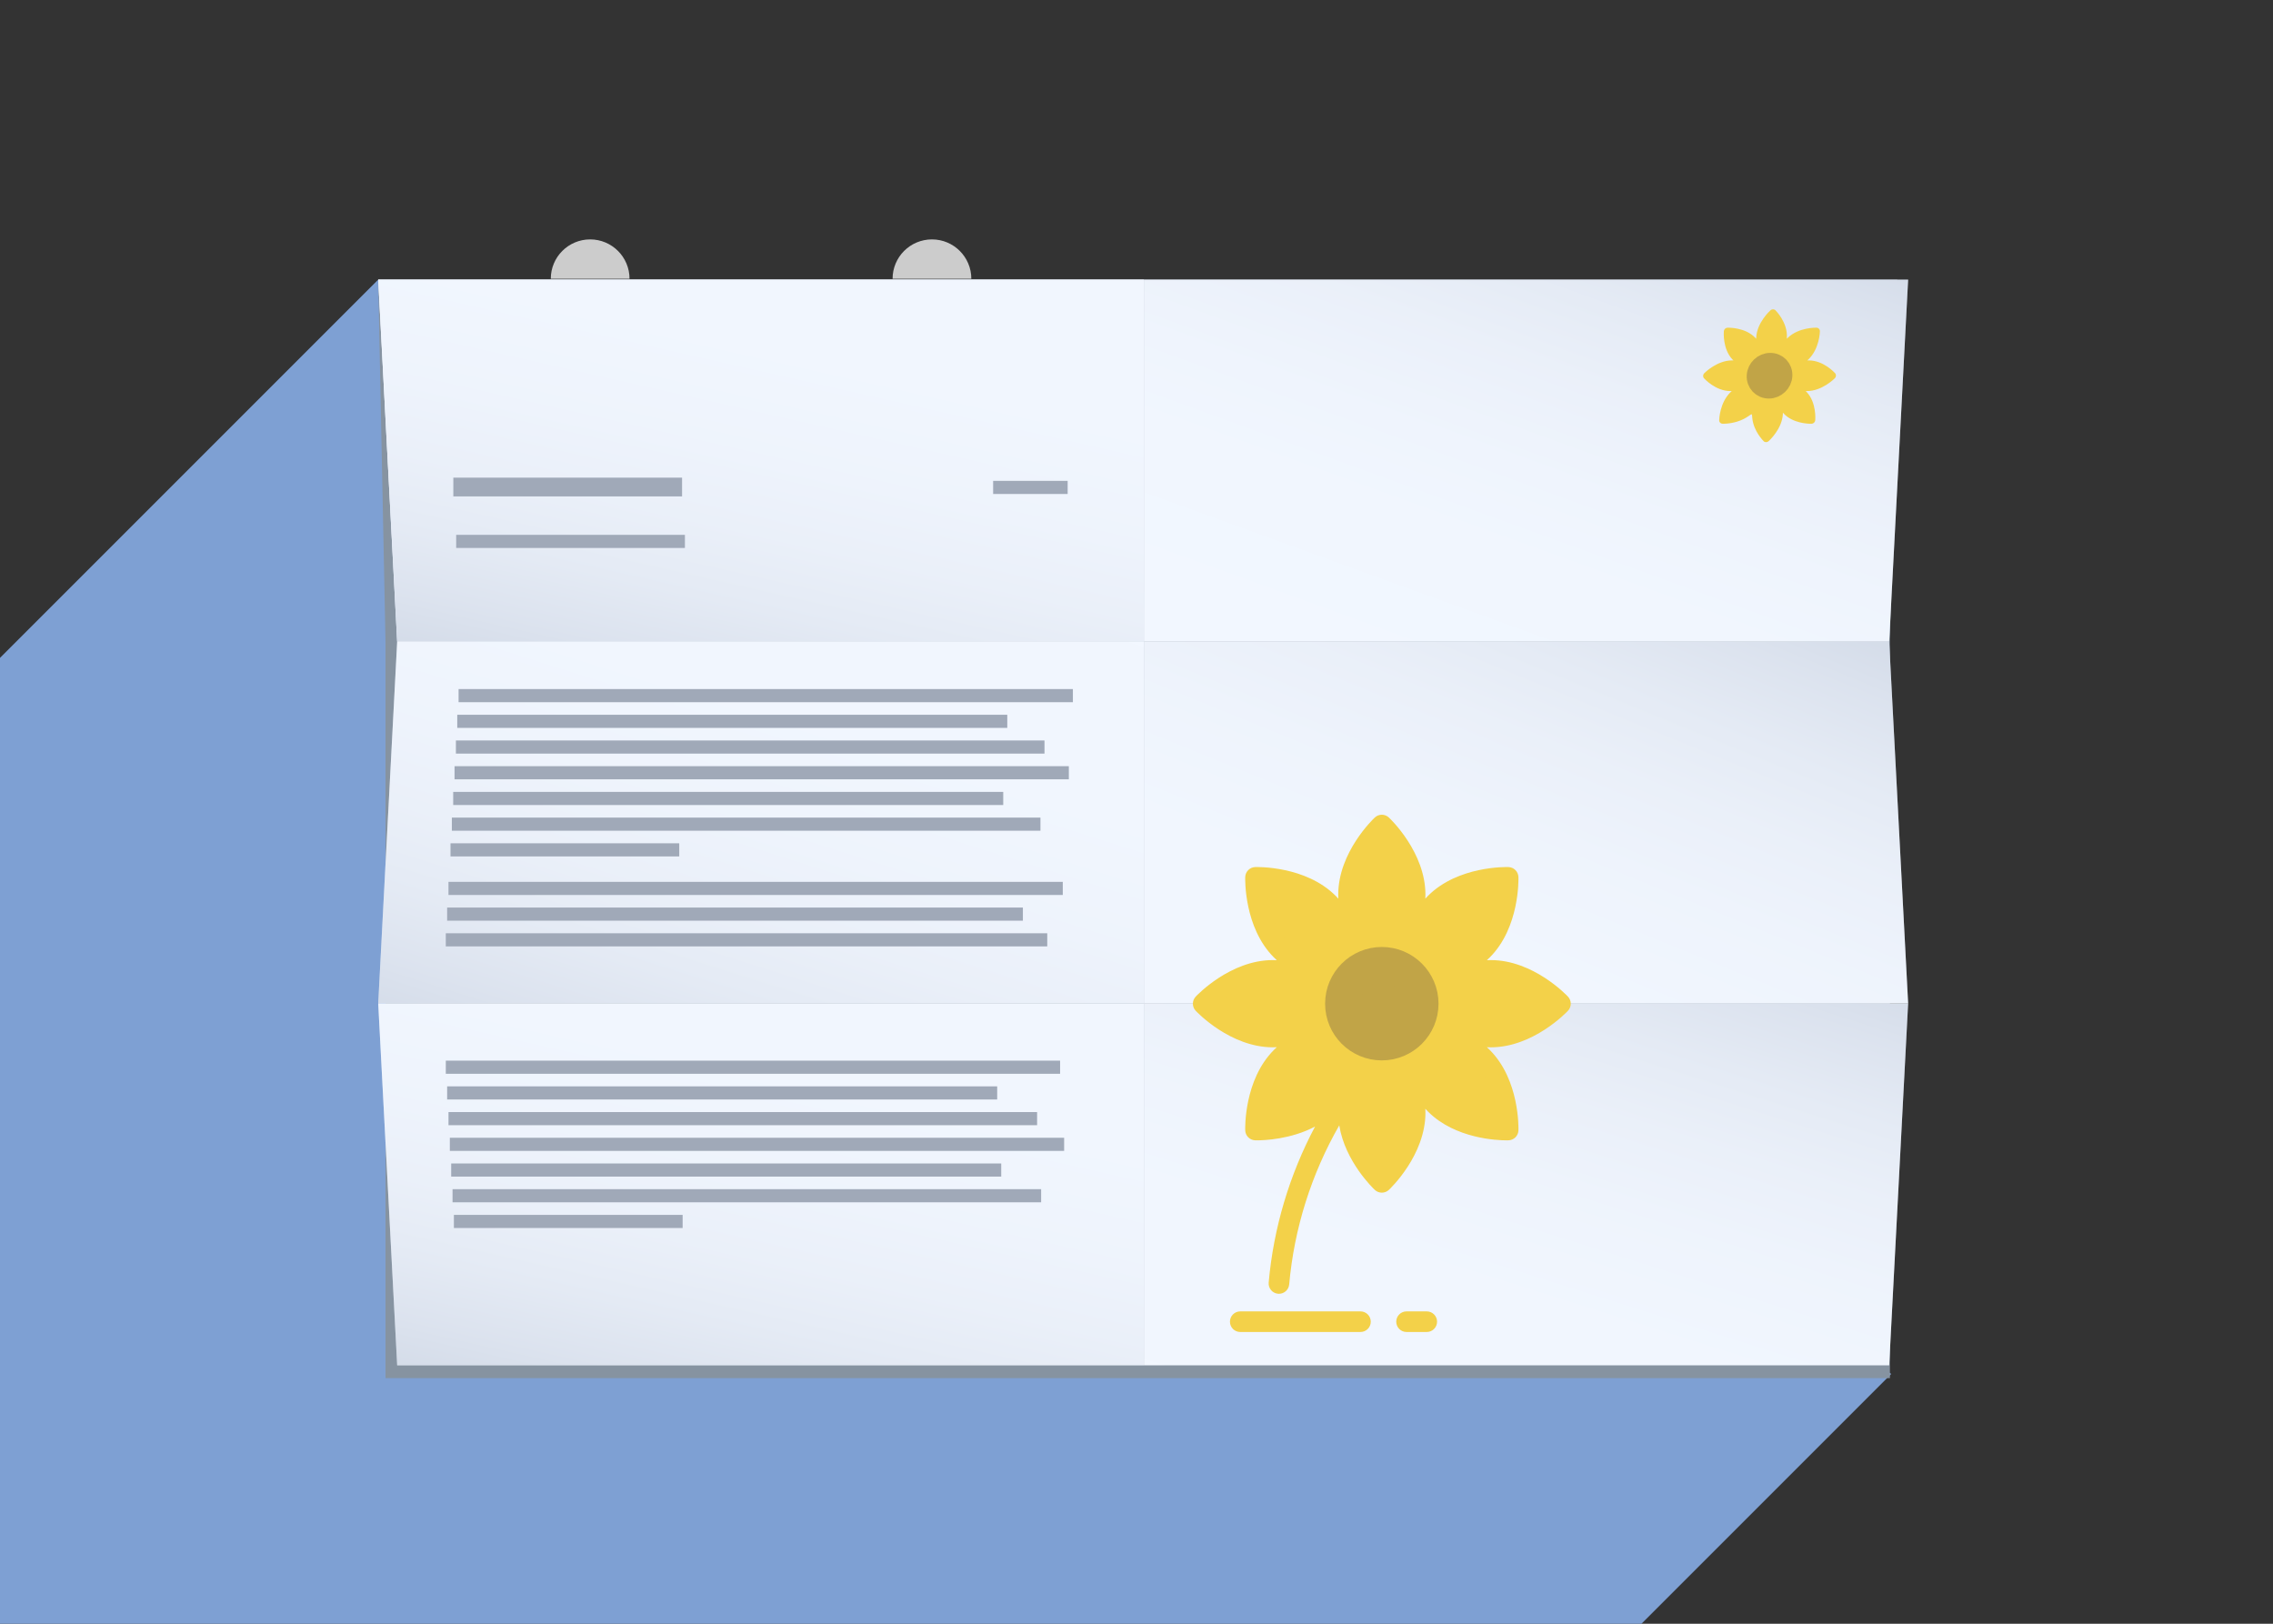 <?xml version="1.0" encoding="utf-8"?>
<!-- Generator: Adobe Illustrator 16.0.4, SVG Export Plug-In . SVG Version: 6.00 Build 0)  -->
<!DOCTYPE svg PUBLIC "-//W3C//DTD SVG 1.1//EN" "http://www.w3.org/Graphics/SVG/1.1/DTD/svg11.dtd">
<svg version="1.1" id="Layer_1" xmlns="http://www.w3.org/2000/svg" xmlns:xlink="http://www.w3.org/1999/xlink" x="0px" y="0px"
	 width="266px" height="190px" viewBox="0 0 266 190" enable-background="new 0 0 266 190" xml:space="preserve">
<rect x="0" y="0" width="266" height="190" fill="#333333" stroke="none"/>
<g>
	<polygon fill="#7EA0D3" points="192.096,190 221.32,160.774 44.26,32.72 0,76.979 0,189.999 	"/>
	<g>
		<polygon fill="#8693A1" points="222.023,32.72 44.26,32.72 45.113,75.064 45.113,161.258 221.17,161.258 221.17,75.064 		"/>
		<g>
			<polygon fill="#EDF4FF" points="223.301,117.409 221.082,159.754 133.867,159.754 133.867,117.409 			"/>
			
				<linearGradient id="SVGID_1_" gradientUnits="userSpaceOnUse" x1="5517.979" y1="4538.73" x2="5581.345" y2="4558.473" gradientTransform="matrix(-0.052 1 -1 0 5016.993 -5411.395)">
				<stop  offset="0" style="stop-color:#A0A9B8"/>
				<stop  offset="0.088" style="stop-color:#B8BECA"/>
				<stop  offset="0.211" style="stop-color:#D2D6DD"/>
				<stop  offset="0.347" style="stop-color:#E6E8EC"/>
				<stop  offset="0.502" style="stop-color:#F4F5F7"/>
				<stop  offset="0.689" style="stop-color:#FCFDFD"/>
				<stop  offset="1" style="stop-color:#FFFFFF"/>
			</linearGradient>
			<polygon opacity="0.3" fill="url(#SVGID_1_)" points="133.867,159.754 133.867,117.409 223.301,117.409 221.082,159.754 			"/>
		</g>
		<g>
			<polygon fill="#EDF4FF" points="221.082,75.064 223.301,117.409 133.867,117.409 133.867,75.064 			"/>
			
				<linearGradient id="SVGID_2_" gradientUnits="userSpaceOnUse" x1="4910.965" y1="4476.281" x2="4978.789" y2="4504.522" gradientTransform="matrix(0.052 1 -1 0 4409.728 -4848.247)">
				<stop  offset="0" style="stop-color:#A0A9B8"/>
				<stop  offset="0.088" style="stop-color:#B8BECA"/>
				<stop  offset="0.211" style="stop-color:#D2D6DD"/>
				<stop  offset="0.347" style="stop-color:#E6E8EC"/>
				<stop  offset="0.502" style="stop-color:#F4F5F7"/>
				<stop  offset="0.689" style="stop-color:#FCFDFD"/>
				<stop  offset="1" style="stop-color:#FFFFFF"/>
			</linearGradient>
			<polygon opacity="0.3" fill="url(#SVGID_2_)" points="133.867,117.409 133.867,75.064 221.082,75.064 223.301,117.409 			"/>
		</g>
		<g>
			<g>
				<polygon fill="#EDF4FF" points="133.867,32.72 133.867,75.064 46.479,75.064 44.261,32.72 				"/>
				<g>
					<polygon fill="#EDF4FF" points="133.867,32.72 133.867,75.064 46.479,75.064 44.261,32.72 					"/>
					
						<linearGradient id="SVGID_3_" gradientUnits="userSpaceOnUse" x1="4607.716" y1="-4724.164" x2="4667.432" y2="-4710.505" gradientTransform="matrix(-0.052 -1 1 0 5049.45 4691.227)">
						<stop  offset="0" style="stop-color:#A0A9B8"/>
						<stop  offset="0.088" style="stop-color:#B8BECA"/>
						<stop  offset="0.211" style="stop-color:#D2D6DD"/>
						<stop  offset="0.347" style="stop-color:#E6E8EC"/>
						<stop  offset="0.502" style="stop-color:#F4F5F7"/>
						<stop  offset="0.689" style="stop-color:#FCFDFD"/>
						<stop  offset="1" style="stop-color:#FFFFFF"/>
					</linearGradient>
					<polygon opacity="0.3" fill="url(#SVGID_3_)" points="133.867,32.72 133.867,75.064 46.479,75.064 44.261,32.72 					"/>
				</g>
			</g>
			
				<line fill="none" stroke="#A0A9B8" stroke-width="2.194" stroke-miterlimit="10" x1="53.051" y1="56.988" x2="79.82" y2="56.988"/>
			
				<line fill="none" stroke="#A0A9B8" stroke-width="1.536" stroke-miterlimit="10" x1="53.385" y1="63.352" x2="80.153" y2="63.352"/>
			
				<line fill="none" stroke="#A0A9B8" stroke-width="1.536" stroke-miterlimit="10" x1="116.223" y1="57.035" x2="124.943" y2="57.035"/>
		</g>
		<g>
			<g>
				<polygon fill="#EDF4FF" points="133.867,75.064 133.867,117.409 44.261,117.409 46.48,75.064 				"/>
				
					<linearGradient id="SVGID_4_" gradientUnits="userSpaceOnUse" x1="4562.966" y1="-4758.13" x2="4626.382" y2="-4738.372" gradientTransform="matrix(0.052 -1 1 0 4597.549 4691.227)">
					<stop  offset="0" style="stop-color:#A0A9B8"/>
					<stop  offset="0.088" style="stop-color:#B8BECA"/>
					<stop  offset="0.211" style="stop-color:#D2D6DD"/>
					<stop  offset="0.347" style="stop-color:#E6E8EC"/>
					<stop  offset="0.502" style="stop-color:#F4F5F7"/>
					<stop  offset="0.689" style="stop-color:#FCFDFD"/>
					<stop  offset="1" style="stop-color:#FFFFFF"/>
				</linearGradient>
				<polygon opacity="0.3" fill="url(#SVGID_4_)" points="133.867,75.064 133.867,117.409 44.261,117.409 46.48,75.064 				"/>
			</g>
			
				<line fill="none" stroke="#A0A9B8" stroke-width="1.536" stroke-miterlimit="10" x1="53.194" y1="90.422" x2="125.082" y2="90.422"/>
			
				<line fill="none" stroke="#A0A9B8" stroke-width="1.536" stroke-miterlimit="10" x1="53.036" y1="93.43" x2="117.405" y2="93.43"/>
			
				<line fill="none" stroke="#A0A9B8" stroke-width="1.536" stroke-miterlimit="10" x1="52.879" y1="96.438" x2="121.76" y2="96.438"/>
			
				<line fill="none" stroke="#A0A9B8" stroke-width="1.536" stroke-miterlimit="10" x1="52.722" y1="99.445" x2="79.49" y2="99.445"/>
			
				<line fill="none" stroke="#A0A9B8" stroke-width="1.536" stroke-miterlimit="10" x1="52.484" y1="103.957" x2="124.373" y2="103.957"/>
			
				<line fill="none" stroke="#A0A9B8" stroke-width="1.536" stroke-miterlimit="10" x1="52.327" y1="106.965" x2="119.704" y2="106.965"/>
			
				<line fill="none" stroke="#A0A9B8" stroke-width="1.536" stroke-miterlimit="10" x1="52.17" y1="109.973" x2="122.555" y2="109.973"/>
			
				<line fill="none" stroke="#A0A9B8" stroke-width="1.536" stroke-miterlimit="10" x1="53.666" y1="81.398" x2="125.556" y2="81.398"/>
			
				<line fill="none" stroke="#A0A9B8" stroke-width="1.536" stroke-miterlimit="10" x1="53.51" y1="84.406" x2="117.878" y2="84.406"/>
			
				<line fill="none" stroke="#A0A9B8" stroke-width="1.536" stroke-miterlimit="10" x1="53.352" y1="87.414" x2="122.232" y2="87.414"/>
		</g>
		<g>
			<g>
				<polygon fill="#EDF4FF" points="133.867,117.419 133.867,159.763 46.48,159.763 44.261,117.419 				"/>
				
					<linearGradient id="SVGID_5_" gradientUnits="userSpaceOnUse" x1="3959.88" y1="-5889.635" x2="4019.596" y2="-5875.976" gradientTransform="matrix(-0.052 -1 1 0 6180.974 4128.078)">
					<stop  offset="0" style="stop-color:#A0A9B8"/>
					<stop  offset="0.088" style="stop-color:#B8BECA"/>
					<stop  offset="0.211" style="stop-color:#D2D6DD"/>
					<stop  offset="0.347" style="stop-color:#E6E8EC"/>
					<stop  offset="0.502" style="stop-color:#F4F5F7"/>
					<stop  offset="0.689" style="stop-color:#FCFDFD"/>
					<stop  offset="1" style="stop-color:#FFFFFF"/>
				</linearGradient>
				<polygon opacity="0.3" fill="url(#SVGID_5_)" points="133.867,117.409 133.867,159.754 46.479,159.754 44.261,117.409 				"/>
			</g>
			
				<line fill="none" stroke="#A0A9B8" stroke-width="1.536" stroke-miterlimit="10" x1="52.644" y1="133.902" x2="124.532" y2="133.902"/>
			
				<line fill="none" stroke="#A0A9B8" stroke-width="1.536" stroke-miterlimit="10" x1="52.801" y1="136.91" x2="117.17" y2="136.91"/>
			
				<line fill="none" stroke="#A0A9B8" stroke-width="1.536" stroke-miterlimit="10" x1="52.959" y1="139.918" x2="121.84" y2="139.918"/>
			
				<line fill="none" stroke="#A0A9B8" stroke-width="1.536" stroke-miterlimit="10" x1="53.117" y1="142.926" x2="79.885" y2="142.926"/>
			
				<line fill="none" stroke="#A0A9B8" stroke-width="1.536" stroke-miterlimit="10" x1="52.171" y1="124.879" x2="124.06" y2="124.879"/>
			
				<line fill="none" stroke="#A0A9B8" stroke-width="1.536" stroke-miterlimit="10" x1="52.328" y1="127.887" x2="116.697" y2="127.887"/>
			
				<line fill="none" stroke="#A0A9B8" stroke-width="1.536" stroke-miterlimit="10" x1="52.486" y1="130.896" x2="121.367" y2="130.896"/>
		</g>
		<g>
			<path fill="#F3D149" d="M165.606,130.202c0,4.5-3.897,8.149-3.897,8.149s-3.897-3.649-3.897-8.149c0-4.501,3.897-8.15,3.897-8.15
				S165.606,125.701,165.606,130.202L165.606,130.202z M165.606,130.202"/>
			<path fill="#F3D149" d="M173.484,123.71c3.182,3.183,3.007,8.52,3.007,8.52s-5.336,0.176-8.519-3.007s-3.007-8.519-3.007-8.519
				S170.301,120.527,173.484,123.71L173.484,123.71z M173.484,123.71"/>
			<path fill="#F3D149" d="M174.465,113.548c4.501,0,8.148,3.898,8.148,3.898s-3.647,3.897-8.148,3.897
				c-4.502,0-8.149-3.897-8.149-3.897S169.963,113.548,174.465,113.548L174.465,113.548z M174.465,113.548"/>
			<path fill="#F3D149" d="M167.973,105.67c3.183-3.183,8.519-3.007,8.519-3.007s0.175,5.336-3.007,8.52
				c-3.184,3.183-8.519,3.006-8.519,3.006S164.79,108.853,167.973,105.67L167.973,105.67z M167.973,105.67"/>
			<path fill="#F3D149" d="M157.812,104.689c0-4.501,3.897-8.149,3.897-8.149s3.897,3.648,3.897,8.149s-3.897,8.15-3.897,8.15
				S157.812,109.19,157.812,104.689L157.812,104.689z M157.812,104.689"/>
			<path fill="#F3D149" d="M149.932,111.183c-3.182-3.184-3.006-8.52-3.006-8.52s5.337-0.176,8.52,3.007s3.006,8.519,3.006,8.519
				S153.115,114.365,149.932,111.183L149.932,111.183z M149.932,111.183"/>
			<path fill="#F3D149" d="M148.951,121.344c-4.5,0-8.148-3.897-8.148-3.897s3.648-3.898,8.148-3.898c4.502,0,8.15,3.898,8.15,3.898
				S153.453,121.344,148.951,121.344L148.951,121.344z M148.951,121.344"/>
			<g>
				<defs>
					<rect id="SVGID_6_" x="139.597" y="95.31" width="44.311" height="60.696"/>
				</defs>
				<clipPath id="SVGID_7_">
					<use xlink:href="#SVGID_6_"  overflow="visible"/>
				</clipPath>
				<path clip-path="url(#SVGID_7_)" fill="#F3D149" d="M155.445,129.223c-3.183,3.183-8.52,3.007-8.52,3.007
					s-0.176-5.337,3.006-8.52c3.184-3.183,8.52-3.006,8.52-3.006S158.628,126.04,155.445,129.223L155.445,129.223z M155.445,129.223
					"/>
				<path clip-path="url(#SVGID_7_)" fill="#F3D149" d="M183.495,116.621c-0.163-0.174-4.063-4.278-9.03-4.278
					c-0.156,0-0.312,0.004-0.467,0.012c0.115-0.104,0.229-0.209,0.34-0.319c3.512-3.512,3.366-9.172,3.358-9.412
					c-0.021-0.635-0.53-1.144-1.165-1.165c-0.239-0.009-5.9-0.152-9.412,3.359c-0.109,0.11-0.217,0.223-0.32,0.336
					c0.01-0.153,0.014-0.308,0.014-0.464c0-4.967-4.104-8.866-4.279-9.029c-0.465-0.435-1.186-0.435-1.648,0
					c-0.175,0.163-4.279,4.062-4.279,9.029c0,0.156,0.004,0.311,0.012,0.464c-0.103-0.113-0.209-0.226-0.319-0.336
					c-3.512-3.512-9.172-3.368-9.411-3.359c-0.635,0.021-1.145,0.53-1.166,1.165c-0.008,0.24-0.152,5.9,3.359,9.412
					c0.11,0.11,0.224,0.216,0.338,0.319c-0.154-0.008-0.309-0.012-0.467-0.012c-4.965,0-8.865,4.104-9.028,4.278
					c-0.435,0.464-0.435,1.185,0,1.649c0.163,0.174,4.062,4.279,9.028,4.279c0.158,0,0.312-0.005,0.465-0.013
					c-0.113,0.103-0.226,0.21-0.336,0.32c-3.512,3.512-3.367,9.172-3.359,9.411c0.021,0.635,0.531,1.144,1.166,1.165
					c0.022,0.001,0.093,0.003,0.205,0.003c0.834,0,3.957-0.109,6.801-1.612c-2.999,5.642-4.86,11.875-5.427,18.254
					c-0.059,0.663,0.431,1.249,1.095,1.308c0.036,0.004,0.072,0.005,0.107,0.005c0.618,0,1.144-0.471,1.199-1.099
					c0.582-6.542,2.598-12.923,5.859-18.608c0.676,4.24,4.001,7.401,4.158,7.548c0.231,0.218,0.527,0.326,0.824,0.326
					c0.296,0,0.592-0.108,0.824-0.326c0.175-0.163,4.279-4.062,4.279-9.029c0-0.155-0.004-0.311-0.014-0.464
					c0.104,0.114,0.211,0.226,0.32,0.337c3.182,3.181,8.124,3.361,9.206,3.361c0.112,0,0.184-0.002,0.206-0.003
					c0.635-0.021,1.145-0.53,1.165-1.165c0.008-0.239,0.153-5.899-3.358-9.411c-0.11-0.11-0.225-0.218-0.337-0.32
					c0.153,0.008,0.309,0.013,0.464,0.013c4.967,0,8.865-4.105,9.029-4.279C183.929,117.806,183.929,117.085,183.495,116.621
					L183.495,116.621z M161.71,120.847h-0.002c-1.875,0-3.399-1.525-3.399-3.4s1.525-3.401,3.4-3.401c1.873,0,3.4,1.526,3.4,3.401
					S163.584,120.847,161.71,120.847L161.71,120.847z M168.825,106.522c1.904-1.904,4.782-2.445,6.403-2.597
					c-0.151,1.623-0.692,4.5-2.598,6.403c-1.902,1.904-4.781,2.445-6.402,2.597C166.38,111.304,166.922,108.426,168.825,106.522
					L168.825,106.522z M161.711,98.322c1.039,1.249,2.689,3.659,2.689,6.367c0,2.692-1.652,5.11-2.691,6.364
					c-1.041-1.254-2.693-3.672-2.693-6.364C159.016,101.995,160.672,99.576,161.711,98.322L161.711,98.322z M148.188,103.926
					c1.622,0.151,4.5,0.692,6.403,2.597c1.904,1.903,2.445,4.782,2.597,6.403c-1.622-0.151-4.5-0.692-6.403-2.597
					C148.882,108.426,148.34,105.548,148.188,103.926L148.188,103.926z M142.586,117.444c1.248-1.04,3.659-2.688,6.365-2.688
					c2.694,0,5.111,1.65,6.367,2.69c-1.256,1.039-3.674,2.691-6.367,2.691S143.839,118.483,142.586,117.444L142.586,117.444z
					 M150.785,124.562c1.904-1.904,4.783-2.445,6.403-2.597c-0.151,1.622-0.692,4.5-2.597,6.404
					c-1.904,1.903-4.781,2.443-6.402,2.596C148.34,129.343,148.882,126.466,150.785,124.562L150.785,124.562z M161.706,136.569
					c-1.04-1.249-2.69-3.66-2.69-6.367c0-2.692,1.654-5.111,2.693-6.364c1.039,1.255,2.691,3.673,2.691,6.364
					C164.4,132.896,162.746,135.315,161.706,136.569L161.706,136.569z M175.229,130.966c-1.623-0.152-4.5-0.692-6.403-2.596
					c-1.904-1.904-2.445-4.782-2.597-6.404c1.622,0.151,4.5,0.693,6.402,2.597C174.536,126.466,175.077,129.345,175.229,130.966
					L175.229,130.966z M174.465,120.138c-2.692,0-5.11-1.653-6.365-2.691c1.255-1.04,3.674-2.69,6.365-2.69
					c2.692,0,5.11,1.65,6.363,2.69C179.574,118.485,177.157,120.138,174.465,120.138L174.465,120.138z M174.465,120.138"/>
			</g>
			<path fill="#F3D149" d="M166.967,153.45h-2.365c-0.666,0-1.206,0.54-1.206,1.205c0,0.666,0.54,1.206,1.206,1.206h2.365
				c0.667,0,1.207-0.54,1.207-1.206C168.174,153.99,167.635,153.45,166.967,153.45L166.967,153.45z M166.967,153.45"/>
			<path fill="#F3D149" d="M159.211,153.45h-14.069c-0.666,0-1.206,0.54-1.206,1.205c0,0.666,0.54,1.206,1.206,1.206h14.069
				c0.665,0,1.205-0.54,1.205-1.206C160.416,153.99,159.876,153.45,159.211,153.45L159.211,153.45z M159.211,153.45"/>
			<path fill="#C1A447" stroke="#C1A447" stroke-width="4.06" stroke-miterlimit="10" d="M166.314,117.446
				c0,2.543-2.062,4.605-4.605,4.605s-4.607-2.062-4.607-4.605c0-2.544,2.063-4.606,4.607-4.606S166.314,114.902,166.314,117.446
				L166.314,117.446z M166.314,117.446"/>
		</g>
		<g>
			<g>
				<polygon fill="#EDF4FF" points="223.301,32.72 221.082,75.064 133.867,75.064 133.867,32.72 				"/>
				
					<linearGradient id="SVGID_8_" gradientUnits="userSpaceOnUse" x1="5444.115" y1="4523.623" x2="5444.115" y2="4523.623" gradientTransform="matrix(-0.052 1 -1 0 4987.479 -5411.395)">
					<stop  offset="0" style="stop-color:#A0A9B8"/>
					<stop  offset="0.088" style="stop-color:#B8BECA"/>
					<stop  offset="0.211" style="stop-color:#D2D6DD"/>
					<stop  offset="0.347" style="stop-color:#E6E8EC"/>
					<stop  offset="0.502" style="stop-color:#F4F5F7"/>
					<stop  offset="0.689" style="stop-color:#FCFDFD"/>
					<stop  offset="1" style="stop-color:#FFFFFF"/>
				</linearGradient>
				<polygon opacity="0.3" fill="url(#SVGID_8_)" points="133.867,32.72 133.867,32.72 223.301,32.72 221.082,32.72 				"/>
			</g>
			<g opacity="0.3">
				<linearGradient id="SVGID_9_" gradientUnits="userSpaceOnUse" x1="189.64" y1="20.469" x2="165.569" y2="86.603">
					<stop  offset="0" style="stop-color:#A0A9B8"/>
					<stop  offset="0.088" style="stop-color:#B8BECA"/>
					<stop  offset="0.211" style="stop-color:#D2D6DD"/>
					<stop  offset="0.347" style="stop-color:#E6E8EC"/>
					<stop  offset="0.502" style="stop-color:#F4F5F7"/>
					<stop  offset="0.689" style="stop-color:#FCFDFD"/>
					<stop  offset="1" style="stop-color:#FFFFFF"/>
				</linearGradient>
				<polygon fill="url(#SVGID_9_)" points="223.301,32.72 221.082,75.064 133.867,75.064 133.867,32.72 				"/>
				
					<linearGradient id="SVGID_10_" gradientUnits="userSpaceOnUse" x1="5444.115" y1="4523.623" x2="5444.115" y2="4523.623" gradientTransform="matrix(-0.052 1 -1 0 4987.479 -5411.395)">
					<stop  offset="0" style="stop-color:#A0A9B8"/>
					<stop  offset="0.088" style="stop-color:#B8BECA"/>
					<stop  offset="0.211" style="stop-color:#D2D6DD"/>
					<stop  offset="0.347" style="stop-color:#E6E8EC"/>
					<stop  offset="0.502" style="stop-color:#F4F5F7"/>
					<stop  offset="0.689" style="stop-color:#FCFDFD"/>
					<stop  offset="1" style="stop-color:#FFFFFF"/>
				</linearGradient>
				<polygon opacity="0.3" fill="url(#SVGID_10_)" points="133.867,32.72 133.867,32.72 223.301,32.72 221.082,32.72 				"/>
			</g>
			<g>
				<path fill="#F3D149" d="M208.218,48.449c-0.083,1.582-1.521,2.865-1.521,2.865s-1.303-1.283-1.22-2.865
					c0.083-1.583,1.521-2.865,1.521-2.865S208.301,46.866,208.218,48.449L208.218,48.449z M208.218,48.449"/>
				<path fill="#F3D149" d="M211.107,46.167c1.061,1.119,0.9,2.995,0.9,2.995s-1.88,0.062-2.939-1.058
					c-1.061-1.119-0.9-2.995-0.9-2.995S210.047,45.048,211.107,46.167L211.107,46.167z M211.107,46.167"/>
				<path fill="#F3D149" d="M211.639,42.595c1.582,0,2.793,1.37,2.793,1.37s-1.354,1.37-2.937,1.37c-1.582,0-2.794-1.37-2.794-1.37
					S210.057,42.595,211.639,42.595L211.639,42.595z M211.639,42.595"/>
				<path fill="#F3D149" d="M209.502,39.824c1.178-1.118,3.049-1.057,3.049-1.057s-0.035,1.876-1.213,2.995
					s-3.051,1.057-3.051,1.057S208.324,40.943,209.502,39.824L209.502,39.824z M209.502,39.824"/>
				<path fill="#F3D149" d="M205.947,39.48c0.083-1.583,1.52-2.866,1.52-2.866s1.304,1.283,1.221,2.866
					c-0.082,1.582-1.521,2.864-1.521,2.864S205.864,41.062,205.947,39.48L205.947,39.48z M205.947,39.48"/>
				<path fill="#F3D149" d="M203.058,41.763c-1.06-1.119-0.899-2.995-0.899-2.995s1.879-0.062,2.939,1.057
					c1.061,1.119,0.899,2.995,0.899,2.995S204.117,42.882,203.058,41.763L203.058,41.763z M203.058,41.763"/>
				<path fill="#F3D149" d="M202.526,45.335c-1.583,0-2.794-1.37-2.794-1.37s1.354-1.371,2.938-1.371
					c1.582,0,2.793,1.371,2.793,1.371S204.109,45.335,202.526,45.335L202.526,45.335z M202.526,45.335"/>
				<path fill="#F3D149" d="M204.663,48.104c-1.177,1.119-3.05,1.058-3.05,1.058s0.037-1.876,1.214-2.995
					c1.178-1.119,3.05-1.058,3.05-1.058S205.841,46.985,204.663,48.104L204.663,48.104z M204.663,48.104"/>
				<path fill="#F3D149" d="M214.757,43.675c-0.054-0.061-1.35-1.503-3.096-1.503c-0.055,0-0.11,0-0.164,0.003
					c0.042-0.036,0.084-0.074,0.125-0.112c1.3-1.235,1.353-3.225,1.354-3.309c0.004-0.224-0.166-0.402-0.389-0.41
					c-0.084-0.003-2.072-0.054-3.37,1.181c-0.041,0.039-0.081,0.078-0.119,0.119c0.006-0.054,0.011-0.108,0.013-0.163
					c0.092-1.747-1.279-3.117-1.338-3.175c-0.154-0.153-0.408-0.153-0.579,0c-0.064,0.058-1.579,1.428-1.671,3.175
					c-0.003,0.055-0.004,0.109-0.004,0.163c-0.035-0.041-0.07-0.08-0.106-0.119c-1.17-1.234-3.163-1.184-3.247-1.181
					c-0.224,0.008-0.412,0.187-0.432,0.41c-0.007,0.084-0.162,2.073,1.008,3.309c0.037,0.038,0.076,0.076,0.113,0.112
					c-0.055-0.003-0.109-0.003-0.164-0.003c-1.745,0-3.193,1.442-3.253,1.503c-0.161,0.163-0.175,0.416-0.03,0.581
					c0.055,0.06,1.35,1.503,3.096,1.503c0.055,0,0.109-0.002,0.162-0.003c-0.041,0.035-0.082,0.072-0.123,0.111
					c-1.3,1.234-1.353,3.225-1.354,3.309c-0.005,0.223,0.165,0.402,0.389,0.409c0,0,0.032,0.001,0.073,0.001
					c0.292,0,1.392-0.038,2.42-0.566c1.05-0.553,0.924-0.852,0.998-0.05c0.16,1.491,1.271,2.603,1.323,2.654
					c0.077,0.076,0.18,0.114,0.283,0.114c0.104,0,0.21-0.038,0.296-0.114c0.064-0.058,1.579-1.429,1.671-3.175
					c0.003-0.055,0.005-0.109,0.004-0.163c0.034,0.04,0.069,0.079,0.106,0.118c1.061,1.118,2.794,1.182,3.175,1.182
					c0.039,0,0.064,0,0.071-0.001c0.225-0.007,0.413-0.187,0.432-0.409c0.008-0.084,0.163-2.074-1.007-3.309
					c-0.038-0.039-0.075-0.076-0.112-0.111c0.054,0.001,0.107,0.003,0.162,0.003c1.747,0,3.193-1.443,3.254-1.503
					C214.888,44.091,214.9,43.838,214.757,43.675L214.757,43.675z M207.021,45.16L207.021,45.16c-0.66,0-1.169-0.536-1.134-1.195
					s0.6-1.196,1.259-1.196s1.167,0.537,1.133,1.196C208.243,44.624,207.68,45.16,207.021,45.16L207.021,45.16z M209.786,40.124
					c0.704-0.669,1.726-0.859,2.298-0.913c-0.082,0.571-0.325,1.583-1.03,2.252c-0.704,0.669-1.727,0.859-2.299,0.913
					C208.838,41.805,209.082,40.794,209.786,40.124L209.786,40.124z M207.436,37.241c0.343,0.439,0.879,1.287,0.828,2.239
					c-0.049,0.946-0.675,1.796-1.063,2.237c-0.341-0.441-0.878-1.291-0.829-2.237C206.421,38.532,207.047,37.682,207.436,37.241
					L207.436,37.241z M202.578,39.211c0.568,0.054,1.569,0.244,2.203,0.913c0.635,0.67,0.772,1.682,0.796,2.252
					c-0.567-0.054-1.569-0.244-2.204-0.913C202.739,40.794,202.602,39.781,202.578,39.211L202.578,39.211z M200.359,43.964
					c0.459-0.365,1.336-0.945,2.288-0.945c0.946,0,1.767,0.58,2.188,0.946c-0.461,0.365-1.341,0.946-2.289,0.946
					C201.602,44.911,200.781,44.329,200.359,43.964L200.359,43.964z M203.111,46.467c0.704-0.67,1.727-0.86,2.299-0.913
					c-0.083,0.57-0.326,1.582-1.031,2.251c-0.704,0.67-1.726,0.859-2.299,0.913C202.163,48.147,202.407,47.136,203.111,46.467
					L203.111,46.467z M206.729,50.688c-0.343-0.438-0.878-1.286-0.829-2.238c0.051-0.945,0.676-1.797,1.064-2.236
					c0.342,0.439,0.879,1.291,0.829,2.236C207.744,49.396,207.117,50.247,206.729,50.688L206.729,50.688z M211.587,48.718
					c-0.567-0.054-1.569-0.243-2.204-0.913c-0.635-0.669-0.771-1.681-0.795-2.251c0.568,0.053,1.569,0.243,2.204,0.913
					C211.426,47.136,211.563,48.147,211.587,48.718L211.587,48.718z M211.518,44.911c-0.946,0-1.768-0.581-2.188-0.946
					c0.459-0.366,1.34-0.946,2.287-0.946c0.946,0,1.766,0.58,2.188,0.946C213.345,44.33,212.463,44.911,211.518,44.911
					L211.518,44.911z M211.518,44.911"/>
				<path fill="#C1A447" stroke="#C1A447" stroke-width="2.105" stroke-miterlimit="10" d="M208.701,43.965
					c-0.046,0.894-0.81,1.619-1.703,1.619c-0.895,0-1.582-0.726-1.535-1.619c0.047-0.895,0.811-1.62,1.703-1.62
					C208.062,42.345,208.749,43.07,208.701,43.965L208.701,43.965z M208.701,43.965"/>
			</g>
		</g>
		<path opacity="0.75" fill="#FFFFFF" d="M64.456,32.622c0-2.546,2.062-4.609,4.608-4.609c2.545,0,4.607,2.063,4.607,4.609H64.456z"
			/>
		<path opacity="0.75" fill="#FFFFFF" d="M104.455,32.622c0-2.546,2.062-4.609,4.609-4.609c2.545,0,4.607,2.063,4.607,4.609H104.455
			z"/>
	</g>
</g>
</svg>
